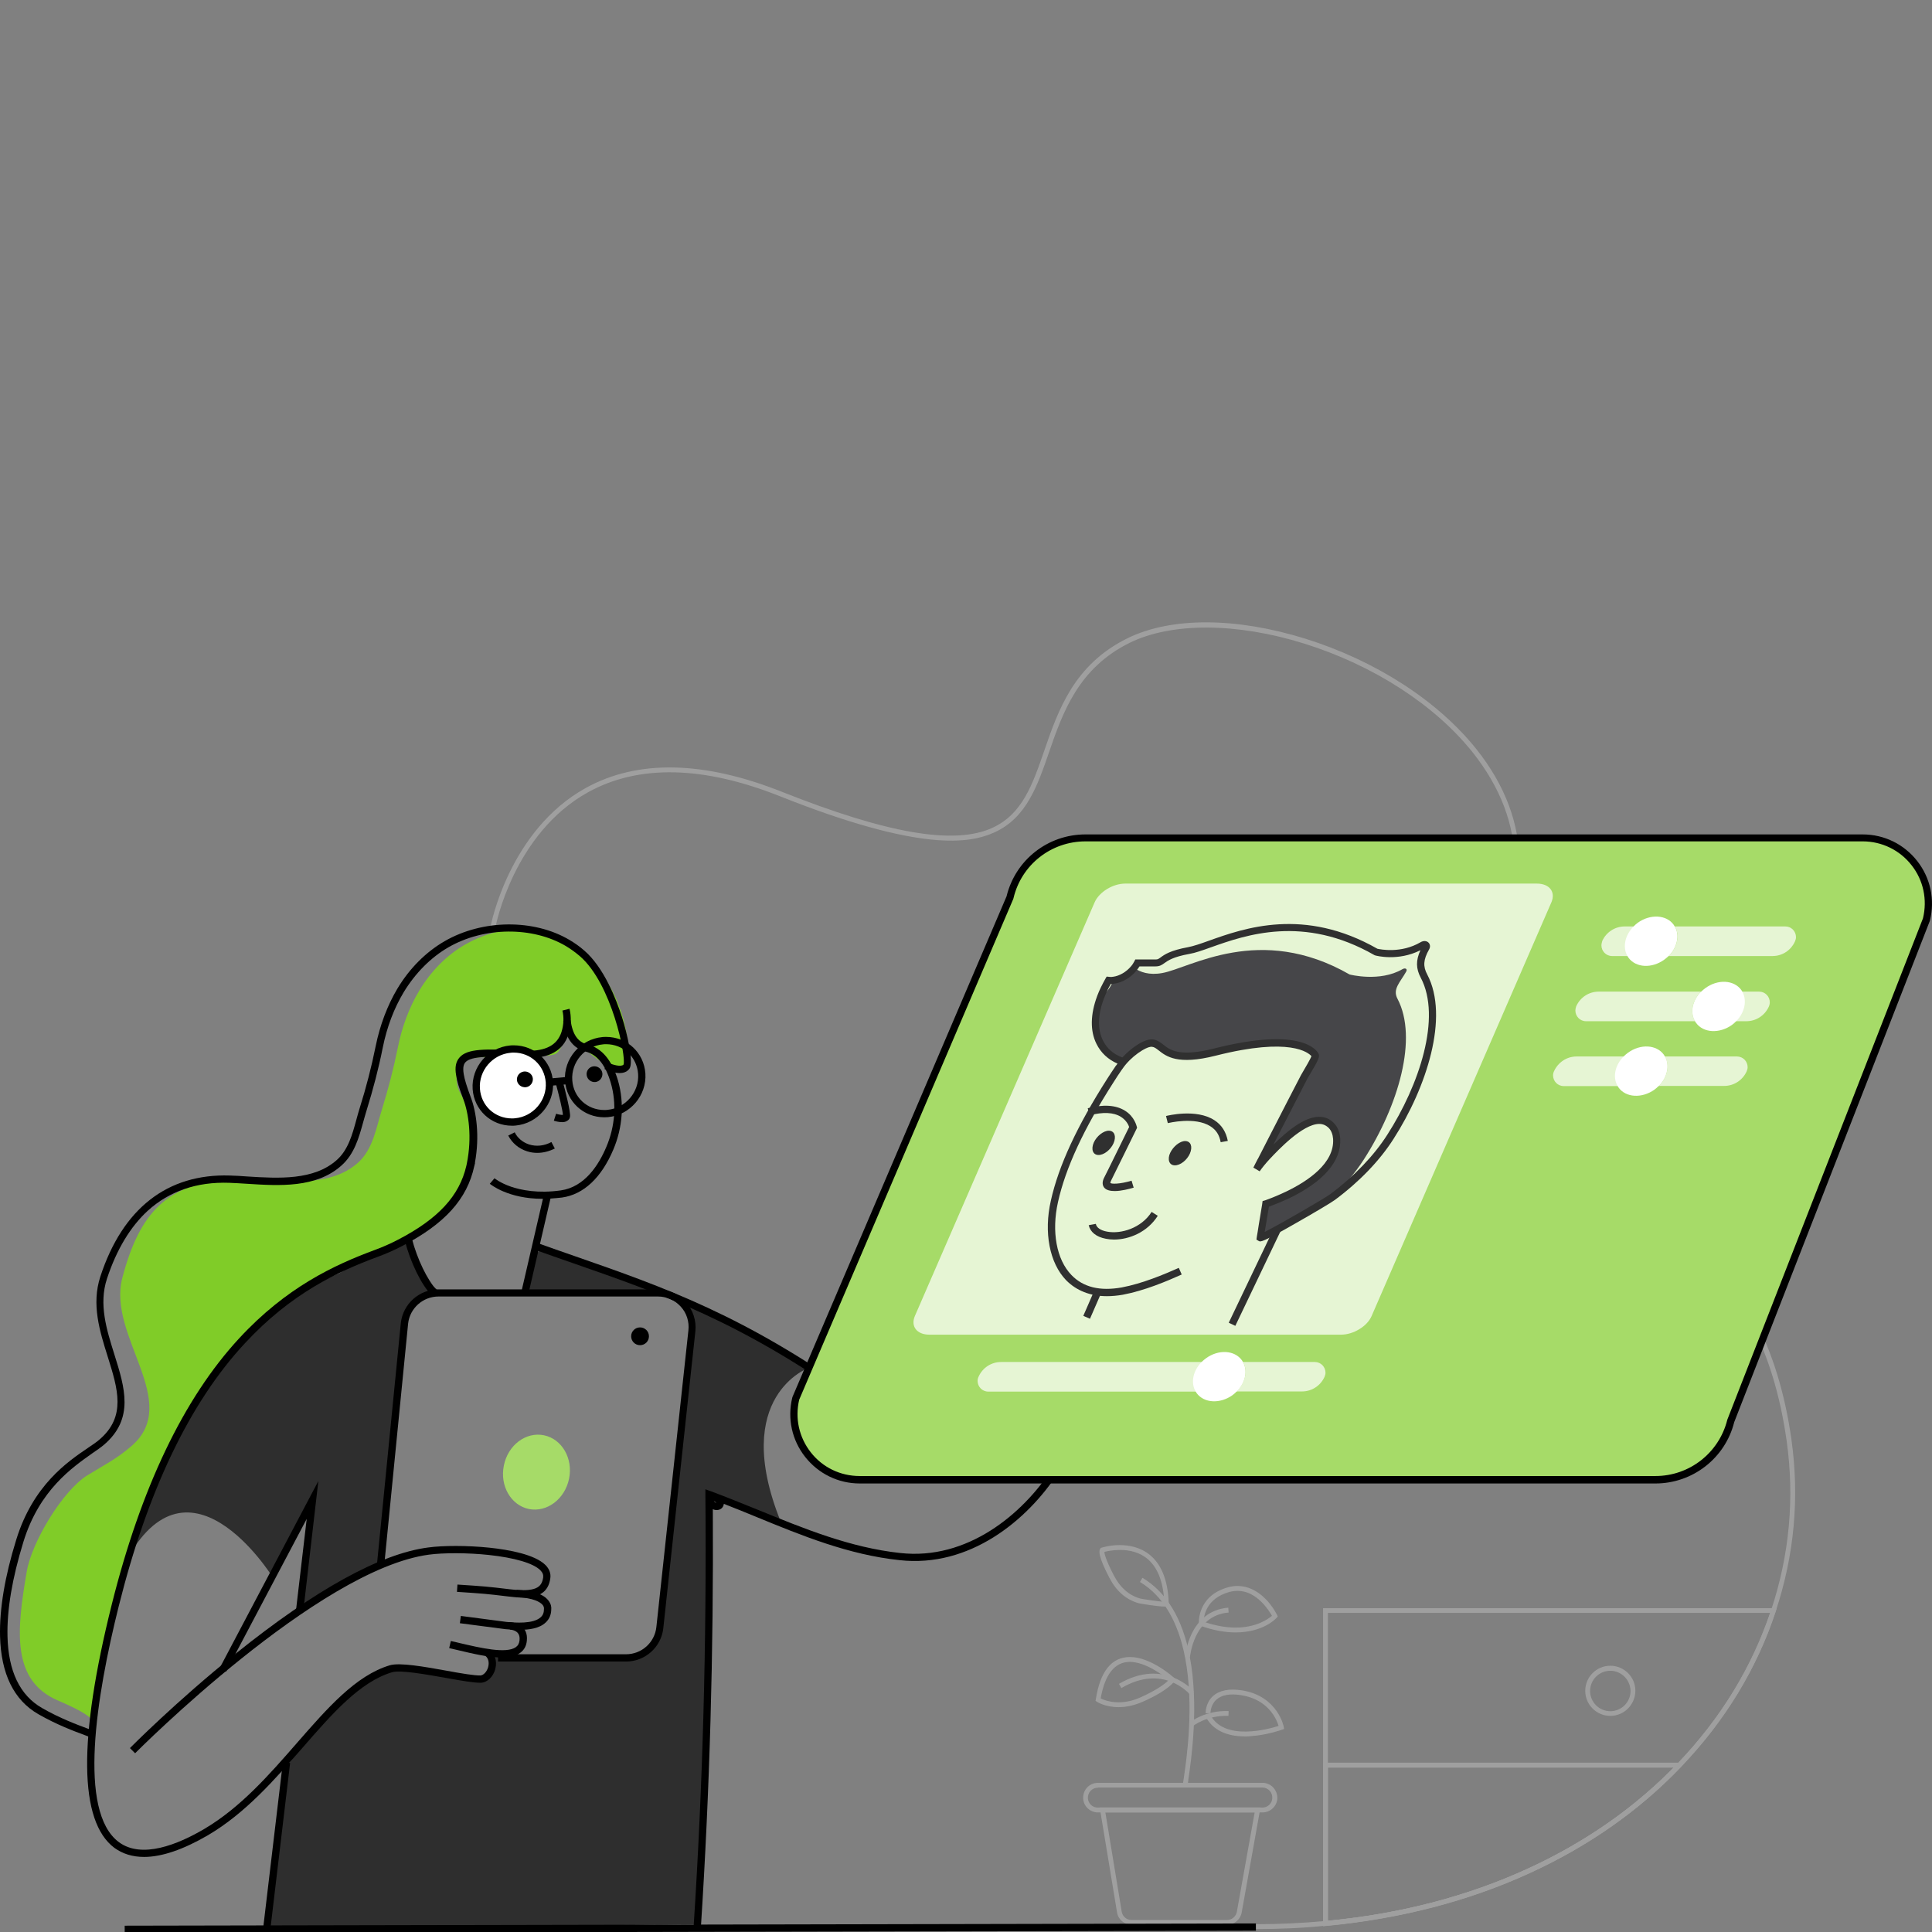 <?xml version="1.0" encoding="UTF-8" standalone="no"?>
<!-- Generator: Adobe Illustrator 16.0.4, SVG Export Plug-In . SVG Version: 6.00 Build 0)  -->

<svg
   version="1.0"
   x="0px"
   y="0px"
   width="1194.524"
   height="1194.524"
   viewBox="0 0 1194.524 1194.524"
   xml:space="preserve"
   id="svg290"
   sodipodi:docname="FL 7 remote trainer.svg"
   inkscape:version="1.1.1 (1:1.1+202109281943+c3084ef5ed)"
   xmlns:inkscape="http://www.inkscape.org/namespaces/inkscape"
   xmlns:sodipodi="http://sodipodi.sourceforge.net/DTD/sodipodi-0.dtd"
   xmlns="http://www.w3.org/2000/svg"
   xmlns:svg="http://www.w3.org/2000/svg"><rect x="0" y="0" width="1194.524" height="1194.524" fill="#808080" stroke="none"/><defs
   id="defs294" /><sodipodi:namedview
   id="namedview292"
   pagecolor="#ffffff"
   bordercolor="#666666"
   borderopacity="1.0"
   inkscape:pageshadow="2"
   inkscape:pageopacity="0.0"
   inkscape:pagecheckerboard="0"
   showgrid="false"
   fit-margin-top="0"
   fit-margin-left="0"
   fit-margin-right="0"
   fit-margin-bottom="0"
   inkscape:zoom="0.64774775"
   inkscape:cx="599.77051"
   inkscape:cy="460.82754"
   inkscape:window-width="1920"
   inkscape:window-height="1019"
   inkscape:window-x="0"
   inkscape:window-y="30"
   inkscape:window-maximized="1"
   inkscape:current-layer="svg290" />
<style
   type="text/css"
   id="style2">
<![CDATA[
	.st0{fill:#464649;}
	.st1{fill:none;stroke:#FFFFFF;stroke-width:4.5;stroke-linecap:round;stroke-linejoin:round;stroke-miterlimit:10;}
	.st2{fill:#7C7C7C;}
	.st3{fill:none;stroke:#000000;stroke-width:4.8;stroke-linecap:square;stroke-linejoin:round;stroke-miterlimit:10;}
	.st4{display:none;fill:#FFFFFF;}
	.st5{clip-path:url(#SVGID_120_);fill:#80CC28;}
	.st6{clip-path:url(#SVGID_92_);fill:#FFFFFF;}
	.st7{fill:#131414;}
	.st8{fill:none;stroke:#9F9F9F;stroke-width:3;stroke-linecap:square;stroke-miterlimit:10;}
	.st9{fill:none;stroke:#000000;stroke-width:5.47;stroke-miterlimit:10;}
	.st10{fill:none;stroke:#CCDDE2;stroke-width:5.047;stroke-miterlimit:10;}
	.st11{clip-path:url(#SVGID_76_);fill:#80CC28;}
	.st12{fill:#E48873;}
	.st13{fill:none;stroke:#000000;stroke-width:5;stroke-miterlimit:10;}
	.st14{fill:none;stroke:#9F9F9F;stroke-width:4.831;stroke-miterlimit:10;}
	.st15{fill:#A6DB68;stroke:#0E0F0F;stroke-width:4.5;stroke-miterlimit:10;}
	.st16{fill:#A6DB68;stroke:#000000;stroke-width:4.5;stroke-miterlimit:10;}
	.st17{fill:#E6F5D4;}
	.st18{clip-path:url(#SVGID_4_);fill:#D7E8F0;}
	.st19{fill:#FFFFFF;stroke:#000000;stroke-width:4.8;stroke-miterlimit:10;}
	.st20{clip-path:url(#SVGID_4_);fill:#3FBDF1;}
	.st21{fill:#80CC28;}
	.st22{fill:none;stroke:#9F9F9F;stroke-width:4.111;stroke-linecap:square;stroke-miterlimit:10;}
	.st23{clip-path:url(#SVGID_88_);fill:#80CC28;}
	.st24{opacity:0.21;}
	.st25{opacity:0.26;}
	.st26{opacity:0.53;}
	.st27{opacity:0.54;}
	.st28{clip-path:url(#SVGID_16_);fill:#D7E8F0;}
	.st29{clip-path:url(#SVGID_108_);fill:#FFFFFF;}
	.st30{fill:none;stroke:#FFFFFF;stroke-width:4.831;stroke-miterlimit:10;}
	.st31{clip-path:url(#SVGID_16_);fill:#3FBDF1;}
	.st32{fill:none;stroke:#000000;stroke-width:4.831;stroke-miterlimit:10;}
	.st33{fill:none;stroke:#000000;stroke-width:4.5;stroke-linecap:round;stroke-miterlimit:10;}
	.st34{fill:none;stroke:#000000;stroke-width:4.82;stroke-miterlimit:10;}
	.st35{fill:#895C03;}
	.st36{fill:none;stroke:#9F9F9F;stroke-width:3;stroke-miterlimit:10;}
	.st37{fill:#EEEE3E;}
	.st38{fill:#EFBBAF;}
	.st39{fill:none;stroke:#000000;stroke-width:4.5;stroke-miterlimit:10;}
	.st40{fill:none;stroke:#020202;stroke-width:4.5;stroke-miterlimit:10;}
	.st41{fill:none;stroke:#F8F8B2;stroke-width:4.5;stroke-miterlimit:10;}
	.st42{fill:none;stroke:#000000;stroke-width:4.8;stroke-linecap:round;stroke-miterlimit:10;}
	.st43{clip-path:url(#SVGID_84_);fill:#FFFFFF;}
	.st44{fill:none;stroke:#000000;stroke-width:4.82;stroke-linecap:square;stroke-linejoin:round;stroke-miterlimit:10;}
	.st45{fill:none;stroke:#FFFFFF;stroke-width:4.647;stroke-linecap:round;stroke-linejoin:round;stroke-miterlimit:10;}
	.st46{fill:none;stroke:#000000;stroke-width:5.47;stroke-linecap:round;stroke-miterlimit:10;}
	.st47{fill:none;stroke:#020202;stroke-width:5;stroke-miterlimit:10;}
	.st48{fill:none;stroke:#000000;stroke-width:4.111;stroke-linecap:round;stroke-linejoin:round;stroke-miterlimit:10;}
	.st49{clip-path:url(#SVGID_30_);fill:#FFFFFF;}
	.st50{fill:none;stroke:#FFFFFF;stroke-width:4.647;stroke-miterlimit:10;}
	.st51{fill:#80CC28;stroke:#131414;stroke-width:4.5;stroke-miterlimit:10;}
	.st52{clip-path:url(#SVGID_96_);fill:#FFFFFF;}
	.st53{fill:none;stroke:#000000;stroke-width:4.647;stroke-miterlimit:10;}
	.st54{fill:none;stroke:#000000;stroke-width:4.054;stroke-linecap:square;stroke-linejoin:round;stroke-miterlimit:10;}
	.st55{fill:#F3F378;}
	.st56{fill:none;stroke:#000000;stroke-width:5.047;stroke-miterlimit:10;}
	.st57{clip-path:url(#SVGID_82_);fill:#3FBDF1;}
	.st58{fill:#F7DDD7;}
	.st59{fill:#2981CC;}
	.st60{fill:#F8F8B2;}
	.st61{fill:#F9F9F9;}
	.st62{fill:none;stroke:#000000;stroke-width:5.47;stroke-linecap:square;stroke-linejoin:round;stroke-miterlimit:10;}
	.st63{clip-path:url(#SVGID_120_);fill:#FFFFFF;}
	.st64{clip-path:url(#SVGID_10_);fill:#FFFFFF;}
	.st65{clip-path:url(#SVGID_82_);fill:#A6DB68;}
	.st66{clip-path:url(#SVGID_94_);fill:#3FBDF1;}
	.st67{clip-path:url(#SVGID_76_);fill:#FFFFFF;}
	.st68{fill:none;stroke:#F8F8B2;stroke-width:8;stroke-miterlimit:10;}
	.st69{clip-path:url(#SVGID_110_);fill:#FFFFFF;}
	.st70{fill:#2E2E2E;}
	.st71{fill:#FCFCD8;}
	.st72{fill:#353642;stroke:#353642;stroke-width:3;stroke-miterlimit:10;}
	.st73{fill:#FFFFFF;}
	.st74{clip-path:url(#SVGID_94_);fill:#A6DB68;}
	.st75{clip-path:url(#SVGID_88_);fill:#FFFFFF;}
	.st76{fill:none;}
	.st77{fill:none;stroke:#FFFFFF;stroke-width:4.5;stroke-miterlimit:10;}
	.st78{clip-path:url(#SVGID_30_);fill:#D7E8F0;}
	.st79{fill:#666668;}
	.st80{clip-path:url(#SVGID_122_);fill:#FFFFFF;}
	.st81{fill:none;stroke:#000000;stroke-width:4.831;stroke-linejoin:round;stroke-miterlimit:10;}
	.st82{fill:none;stroke:#000000;stroke-width:4.8;stroke-miterlimit:10;}
	.st83{fill:none;stroke:#E6F5D4;stroke-width:4.8;stroke-miterlimit:10;}
	.st84{clip-path:url(#SVGID_30_);fill:#3FBDF1;}
	.st85{clip-path:url(#SVGID_12_);fill:#FFFFFF;}
	.st86{fill:#69A7DB;}
	.st87{fill:#CCDDE2;}
	.st88{fill:#CCEBA9;}
	.st89{fill:none;stroke:#000000;stroke-width:4.135;stroke-miterlimit:10;}
	.st90{fill:#303030;}
	.st91{clip-path:url(#SVGID_78_);fill:#FFFFFF;}
	.st92{fill:#9F9F9F;}
	.st93{fill:#32333D;}
	.st94{fill:#A6DB68;stroke:#0E0F0F;stroke-width:4.7;stroke-miterlimit:10;}
	.st95{fill:#353642;}
	.st96{fill:none;stroke:#9F9F9F;stroke-width:4.6;stroke-miterlimit:10;}
	.st97{fill:none;stroke:#000000;stroke-width:4.5;stroke-linejoin:round;stroke-miterlimit:10;}
	.st98{clip-path:url(#SVGID_86_);fill:#3FBDF1;}
	.st99{clip-path:url(#SVGID_100_);}
	.st100{clip-path:url(#SVGID_102_);}
	.st101{clip-path:url(#SVGID_104_);}
	.st102{clip-path:url(#SVGID_106_);}
	.st103{clip-path:url(#SVGID_112_);}
	.st104{clip-path:url(#SVGID_114_);}
	.st105{clip-path:url(#SVGID_128_);}
	.st106{clip-path:url(#SVGID_130_);}
	.st107{clip-path:url(#SVGID_136_);}
	.st108{clip-path:url(#SVGID_138_);}
	.st109{fill:none;stroke:#000000;stroke-width:4.647;stroke-linejoin:round;stroke-miterlimit:10;}
	.st110{clip-path:url(#SVGID_10_);fill:#D7E8F0;}
	.st111{fill:#80CC28;stroke:#131414;stroke-width:5;stroke-miterlimit:10;}
	.st112{fill:none;stroke:#000000;stroke-width:4.8;stroke-linejoin:round;stroke-miterlimit:10;}
	.st113{fill:#020202;}
	.st114{clip-path:url(#SVGID_10_);fill:#3FBDF1;}
	.st115{clip-path:url(#SVGID_14_);fill:#FFFFFF;}
	.st116{fill:none;stroke:#000000;stroke-width:4.5;stroke-linecap:round;stroke-linejoin:round;stroke-miterlimit:10;}
	.st117{fill:none;stroke:#000000;stroke-width:4.8;stroke-linecap:round;stroke-linejoin:round;stroke-miterlimit:10;}
	.st118{fill:none;stroke:#9F9F9F;stroke-width:4.111;stroke-miterlimit:10;}
	.st119{clip-path:url(#SVGID_86_);fill:#A6DB68;}
	.st120{clip-path:url(#SVGID_98_);fill:#3FBDF1;}
	.st121{fill:#D4E6F5;}
	.st122{fill:none;stroke:#000000;stroke-width:4.054;stroke-miterlimit:10;}
	.st123{fill:none;stroke:#303030;stroke-width:4.5;stroke-miterlimit:10;}
	.st124{fill:#D7E8F0;}
	.st125{fill:#D80FC5;}
	.st126{fill:#D85637;}
	.st127{fill:none;stroke:#000000;stroke-width:4.519;stroke-miterlimit:10;}
	.st128{fill:none;stroke:#000000;stroke-width:5.139;stroke-miterlimit:10;}
	.st129{fill:#3FBDF1;}
	.st130{clip-path:url(#SVGID_98_);fill:#A6DB68;}
	.st131{fill:none;stroke:#000000;stroke-width:4.5;stroke-linecap:square;stroke-linejoin:round;stroke-miterlimit:10;}
	.st132{clip-path:url(#SVGID_4_);fill:#FFFFFF;}
	.st133{fill:none;stroke:#303030;stroke-width:5;stroke-miterlimit:10;}
	.st134{fill:none;stroke:#000000;stroke-width:4.111;stroke-miterlimit:10;}
	.st135{fill:none;stroke:#9F9F9F;stroke-width:4.5;stroke-miterlimit:10;}
	.st136{fill:#A6DB68;}
	.st137{clip-path:url(#SVGID_90_);fill:#FFFFFF;}
	.st138{clip-path:url(#SVGID_16_);fill:#FFFFFF;}
	.st139{fill:#0E0F0F;}
	.st140{fill:#A9CDEB;}
	.st141{fill:none;stroke:#FFFFFF;stroke-width:4.8;stroke-miterlimit:10;}
	.st142{clip-path:url(#SVGID_80_);fill:#FFFFFF;}
	.st143{fill:none;stroke:#000000;stroke-width:5.047;stroke-linecap:round;stroke-linejoin:round;stroke-miterlimit:10;}
]]>
</style>
<g
   id="Ebene_4"
   transform="translate(-25.668,291.106)">
</g>
<g
   id="Ebene_3"
   transform="translate(-25.668,291.106)">
</g>
<g
   id="kSoftware"
   transform="translate(-25.668,291.106)">
</g>
<g
   id="Ebene_1"
   transform="translate(-25.668,291.106)">
	<g
   id="g9">
		<path
   class="st92"
   d="m 784.3,898.9 h -59 c -4.5,0 -8.3,-3.2 -9,-7.7 L 705.6,826.4 H 805 l -11.6,64.9 c -0.8,4.4 -4.6,7.6 -9.1,7.6 z m -75.2,-69.4 10.1,61.3 c 0.5,3 3,5.2 6.1,5.2 h 59 c 3,0 5.5,-2.1 6.1,-5.1 l 11,-61.4 z"
   id="path7" />
	</g>
	<g
   id="g13">
		<path
   class="st92"
   d="M 806.2,829.5 H 704.5 c -4.7,0 -8.7,-3.6 -9.1,-8.3 -0.2,-2.6 0.6,-5.1 2.3,-7 1.7,-1.9 4.2,-3 6.8,-3 h 101.8 c 2.6,0 5,1.1 6.7,3 1.7,1.9 2.6,4.4 2.4,7 -0.4,4.6 -4.4,8.3 -9.2,8.3 z M 704.5,814.2 c -1.8,0 -3.4,0.7 -4.6,2 -1.2,1.3 -1.7,3 -1.6,4.7 0.3,3.2 2.9,5.6 6.1,5.6 h 101.8 c 3.2,0 5.9,-2.5 6.1,-5.7 0.1,-1.7 -0.4,-3.4 -1.6,-4.7 -1.2,-1.3 -2.8,-2 -4.5,-2 H 704.5 Z"
   id="path11" />
	</g>
	<g
   id="g17">
		<path
   class="st92"
   d="m 760,812.7 h -3 c 0,-0.6 0.2,-1.9 0.6,-4.6 1.8,-12.2 6.5,-44.7 0.8,-74.3 -4.3,-22.5 -13.7,-38.2 -27.9,-46.8 l 1.5,-2.6 c 15,9 24.9,25.4 29.3,48.8 5.7,30.1 1,62.9 -0.8,75.3 -0.2,2 -0.5,3.7 -0.5,4.2 z"
   id="path15" />
	</g>
	<g
   id="g21">
		<path
   class="st92"
   d="m 761.4,733.5 -3,-0.2 c 0,-0.3 2.3,-28.4 26.7,-30.4 l 0.2,3 c -21.8,1.8 -23.8,27.4 -23.9,27.6 z"
   id="path19" />
	</g>
	<g
   id="g25">
		<path
   class="st92"
   d="m 763.4,776 -1.9,-2.3 c 0.4,-0.3 9.4,-7.4 23.8,-6.9 l -0.1,3 c -13.3,-0.5 -21.7,6.1 -21.8,6.2 z"
   id="path23" />
	</g>
	<g
   id="g29">
		<path
   class="st92"
   d="m 761.3,756.5 c -0.7,-0.8 -16.6,-19 -42.3,-3.9 l -1.5,-2.6 c 28,-16.4 46,4.3 46.2,4.5 z"
   id="path27" />
	</g>
	<g
   id="g33">
		<path
   class="st92"
   d="m 717.3,764.4 c 0,0 0,0 0,0 -8.3,0 -13.3,-3.2 -13.5,-3.4 l -0.8,-0.5 0.2,-1 c 2.7,-17.3 9.8,-26.1 21.1,-26.1 13,0 26.7,12.3 27.3,12.9 l 0.9,0.8 -0.6,1.1 c -0.1,0.2 -3.6,5.8 -19.8,12.9 -5.1,2.2 -10,3.3 -14.8,3.3 z M 706.2,759 c 1.6,0.8 5.6,2.4 11.1,2.4 v 0 c 4.4,0 8.9,-1 13.4,-3 11.2,-5 15.9,-9 17.6,-10.8 -3.4,-2.8 -14.3,-11.2 -24.2,-11.2 -9.2,0.1 -15.3,7.7 -17.9,22.6 z"
   id="path31" />
	</g>
	<g
   id="g37">
		<path
   class="st92"
   d="m 789.6,718.2 c -6.8,0 -14.1,-1.4 -21.7,-4.1 l -0.9,-0.3 -0.1,-1 c 0,-0.2 -1.3,-17.1 18,-22.5 8.6,-2.4 17.1,0.5 24.2,8.2 4,4.4 6.1,8.8 6.2,9 l 0.4,0.9 -0.7,0.7 c -0.3,0.5 -8.3,9.1 -25.4,9.1 z m -19.7,-6.6 c 7,2.4 13.6,3.6 19.7,3.6 12.9,0 20.2,-5.3 22.5,-7.3 -2,-3.5 -9.5,-15.4 -21.2,-15.4 -1.7,0 -3.4,0.2 -5.2,0.7 -14.5,4.1 -15.8,15.1 -15.8,18.4 z"
   id="path35" />
	</g>
	<g
   id="g41">
		<path
   class="st92"
   d="m 795.5,782.5 c -11.7,0 -20,-4.1 -24.2,-11.9 l 2.7,-1.4 c 8.7,16.4 36,8.8 42.2,6.8 -1.2,-4 -6.2,-16.3 -23.1,-19 -6.9,-1.1 -12,-0.2 -15.3,2.7 -3.8,3.3 -3.7,8.4 -3.7,8.4 l -3,0.1 c 0,-0.3 -0.2,-6.4 4.6,-10.7 3.9,-3.5 9.9,-4.7 17.8,-3.5 11.5,1.8 17.9,7.8 21.3,12.6 3.7,5.2 4.6,9.9 4.6,10.1 l 0.2,1.2 -1.2,0.4 c -0.4,0.1 -9,3.3 -19.1,4 -1.3,0.2 -2.6,0.2 -3.8,0.2 z"
   id="path39" />
	</g>
	<g
   id="g45">
		<path
   class="st92"
   d="m 745.6,702.2 c -4,0 -15.1,-1.8 -16.1,-2.1 -7.7,-2.3 -13.7,-7.5 -17.8,-15.5 l -0.2,-0.3 c -6.9,-13.4 -6.6,-16.6 -5.4,-18.1 l 0.3,-0.3 0.4,-0.1 c 0.2,-0.1 5,-1.6 11.2,-1.6 10.9,0 29.3,4.7 30.3,36.2 v 0.6 l -0.5,0.5 c -0.3,0.6 -1.1,0.7 -2.2,0.7 z m -37.1,-33.8 c 0,1 0.6,4.4 5.8,14.5 l 0.2,0.3 c 3.7,7.2 9.1,12 16,14 1,0.3 11.2,1.9 15,2 -1.3,-26.4 -15.5,-32 -27.3,-32 -4.5,0 -8.2,0.8 -9.7,1.2 z"
   id="path43" />
	</g>
	<g
   id="g49">
		<path
   class="st92"
   d="m 802,901.6 v -3 c 14.7,0 29.2,-0.7 43.1,-2 45.6,-4.2 87.9,-15.2 125.7,-32.6 35.8,-16.5 66.8,-38.3 92.2,-64.9 26.8,-28 46.3,-60 57.8,-94.9 11.3,-34.1 14.5,-69.3 9.5,-104.6 -8,-56.6 -30.1,-98.4 -67.6,-128 -32.1,-25.2 -70.1,-37.1 -100.6,-46.6 -31.5,-9.8 -56.4,-17.5 -61.9,-35.6 -4.4,-14.6 4.7,-35.2 28.7,-64.6 22.1,-27.2 33.4,-54.7 33.3,-81.9 0,-24 -8.8,-47.1 -25.9,-68.7 -23.4,-29.4 -61.4,-54 -104.3,-67.4 -41.6,-13 -81.9,-13.2 -107.8,-0.5 -31.9,15.7 -41.5,43.3 -49.9,67.6 -7.2,20.9 -14,40.6 -33.7,49.6 -15.3,7 -45.7,12.3 -132.7,-22.3 -47.5,-18.9 -87.4,-19.7 -118.6,-2.5 -46.1,25.5 -57.1,82.5 -57.2,83.1 l -3,-0.5 c 0.1,-0.6 11.4,-59 58.7,-85.2 32,-17.7 72.8,-16.9 121.2,2.3 65.4,26 106.8,33.1 130.3,22.3 18.5,-8.5 24.8,-26.7 32.1,-47.9 8.6,-24.9 18.3,-53 51.4,-69.3 26.9,-13.2 67,-13.1 110,0.3 43.5,13.6 82,38.5 105.8,68.4 17.6,22.1 26.5,45.9 26.6,70.6 0,27.8 -11.4,56 -34,83.8 -23.3,28.6 -32.2,48.2 -28.1,61.8 5,16.5 29.2,24 59.9,33.6 30.8,9.6 69.1,21.5 101.6,47.1 38.1,30 60.6,72.5 68.7,129.9 5,35.8 1.8,71.4 -9.7,106 -11.7,35.4 -31.3,67.7 -58.5,96.1 -25.7,26.9 -57,48.9 -93.1,65.5 -38.2,17.6 -80.8,28.6 -126.7,32.9 -13.9,1.5 -28.5,2.1 -43.3,2.1 z"
   id="path47" />
	</g>
	<g
   id="g53">
		<path
   class="st70"
   d="m 101,679.1 c 0,0 38.1,-144 134.7,-183.1 0,0 42.4,-26.6 43.6,-16.6 1.6,13.7 16.4,29.2 21.6,29.1 5.2,-0.2 48.7,2.6 50.2,-4 1.5,-6.6 5.8,-25.1 11.1,-23.8 0,0 126.3,41.3 163.7,73.8 0,0 -48.8,17.3 -17.6,95 L 464,632.9 c 0,0 0.6,168.6 -7.1,265.7 l -266.4,2.9 10.8,-98.7 c 0,0 13.6,-17.4 31,-36.9 24.5,-27.4 47.6,-29.8 82.6,-18.8 0,0 16,4.6 15,-9.1 -0.8,-11.3 5.8,-3.2 16.7,-6 1.7,-0.4 56.1,3.9 56.1,3.9 0,0 26.1,2.4 31,-20.9 5,-23.3 23,-187.2 16.6,-197 -6.4,-9.8 -9,-10 -63.9,-9.7 -54.9,0.3 -103.2,-10.6 -110.2,16.7 -7,27.3 -15.1,150.1 -15.1,150.1 0,0 -16.1,5.3 -50.1,29.4 0,0 10.3,-65.9 8,-71.5 -0.8,-1.9 -25,56.6 -25,50.6 -0.1,0.1 -53.4,-86 -93,-4.5 z"
   id="path51" />
	</g>
	<g
   id="g57">
		<rect
   x="194.4"
   y="798.3"
   transform="matrix(0.993,0.118,-0.118,0.993,101.728,-17.265)"
   width="4.5"
   height="103.5"
   id="rect55" />
	</g>
	<g
   id="g61">
		<path
   class="st39"
   d="M 212.8,693.2"
   id="path59" />
	</g>
	<g
   id="g65">
		<polygon
   points="161.4,740.4 222.5,624.6 213.2,704.9 208.7,704.3 215.3,648 165.4,742.5 "
   id="polygon63" />
	</g>
	<g
   id="g69">
		<path
   d="m 459,900.8 -4.5,-0.3 c 5.7,-87.7 8.1,-175.3 7.3,-267.5 0,0 0,-0.1 0,-0.1 0,0 0,0 0,0 v -3.2 0 0 l 3,1.1 c 0.1,0 0.3,0.1 0.4,0.1 9.9,3.7 19.9,7.8 29.6,11.7 27.9,11.4 56.7,23.2 87.5,26.5 41.3,4.6 75.6,-23.9 93.8,-52 l 3.8,2.4 c -19,29.3 -54.7,58.9 -98.1,54 -31.4,-3.3 -60.5,-15.2 -88.7,-26.8 -6.5,-2.7 -13.2,-5.4 -19.9,-8 0,0.2 -0.1,0.4 -0.1,0.6 -0.5,2.2 -2.6,3.5 -5,3.2 -0.5,-0.1 -1.1,-0.2 -1.7,-0.5 0.5,89.1 -1.9,173.8 -7.4,258.8 z m 8,-264 c 0.4,0.7 0.8,1 1,1.1 0.2,0.1 0.3,0.1 0.5,0.2 -0.3,-0.3 -0.7,-0.7 -1.5,-1.3 z"
   id="path67" />
	</g>
	<g
   id="g73">
		<path
   class="st21"
   d="m 414.4,367.4 c -1.4,0.4 -1.1,3.8 -2.4,4 -18.4,-3.4 -35.5,-24.5 -36.3,-28.1 0.5,3.8 -1.1,6.7 -2.3,10.6 -0.2,0.8 -0.5,1.5 -0.8,2.2 -2.7,6.5 -6.1,4.8 -15.7,6.1 -2.2,0.3 -7,-0.3 -9.6,-0.5 -6.9,-0.4 -15.6,1.2 -20.6,0.9 -16.9,-0.8 -20.2,6.5 -18.3,17.4 0.6,3.6 3.6,7 5.9,13.1 3.4,8.8 4.2,25.5 0.8,42.2 0,0 0,0.1 0,0.1 -4,19.4 -16.6,30.3 -43.7,44.4 -4.8,2.5 -11.1,3.3 -16.2,5.1 -47,17.4 -122.5,55.8 -161.8,231.5 -3.9,17.5 -9,44.2 -11.6,58.5 -0.4,-0.3 8.5,-2.3 -20.3,-14.6 -28.8,-12.4 -25.6,-43 -19.3,-79.7 3.1,-18.3 22.1,-49.9 37.4,-59.5 10.7,-6.6 17.6,-9.8 27.2,-18 31.8,-27.2 -15,-68.1 -5.5,-104.1 10.6,-40.2 27.6,-59 68.2,-60.9 10.2,0.4 21.7,1.6 32.9,1.1 16.2,0.6 32.7,-0.8 44.6,-11.4 9.3,-8.3 11.3,-21.7 14.8,-32.9 3.9,-12.6 7.3,-25.6 9.9,-38.6 2.5,-12.3 6.8,-24.3 13.3,-35.1 7,-11.6 16.7,-21.7 28.4,-28.4 9.9,-5.7 21.5,-9.1 33.3,-9.9 10.7,0.8 21.2,3.7 30.3,9 3.1,1.9 6.1,4 8.9,6.4 20.5,17.6 29.2,43.7 28.7,70.1"
   id="path71" />
	</g>
	<g
   id="g77">
		<path
   d="m 412.7,736.2 h -79.1 v -4.5 h 79.1 c 9.7,0 17.8,-7.3 18.8,-16.9 l 19.8,-183.4 c 0.6,-5.3 -1.1,-10.7 -4.7,-14.6 -3.6,-4 -8.7,-6.3 -14.1,-6.3 H 296.8 c -9.6,0 -17.7,7.2 -18.8,16.7 l -14.8,149.7 -4.5,-0.4 14.8,-149.7 c 1.4,-11.8 11.4,-20.7 23.2,-20.7 h 135.6 c 6.6,0 13,2.8 17.4,7.8 4.4,4.9 6.6,11.5 5.9,18.1 l -19.8,183.4 c -1.2,11.8 -11.2,20.8 -23.1,20.8 z"
   id="path75" />
	</g>
	<g
   id="g81">
		<path
   d="m 426.9,535.1 c 0,3.1 -2.5,5.5 -5.5,5.5 -3.1,0 -5.5,-2.5 -5.5,-5.5 0,-3.1 2.5,-5.5 5.5,-5.5 3,0 5.5,2.4 5.5,5.5"
   id="path79" />
	</g>
	<g
   id="g85">
		<path
   d="m 109.2,792.9 -3.2,-3.2 c 0.3,-0.3 28.7,-29 65.4,-58.4 49.4,-39.7 89.4,-61.7 118.8,-65.6 9.3,-1.3 24.6,-1.3 38.1,0.1 12.2,1.3 28,4.2 34.6,10.7 2.4,2.4 3.5,5.3 3,8.3 -1.8,12.9 -14.2,12.6 -25.7,11.2 -14,-1.7 -15.5,-1.8 -32,-2.9 l 0.3,-4.5 c 16.7,1.1 18.2,1.2 32.3,2.9 16.2,1.9 19.8,-1.1 20.7,-7.3 0.2,-1.6 -0.3,-3 -1.8,-4.5 -4.3,-4.3 -15.9,-7.7 -31.8,-9.4 -12.9,-1.4 -28.2,-1.4 -37,-0.2 -68.6,9.1 -180.6,121.7 -181.7,122.8 z"
   id="path83" />
	</g>
	<g
   id="g89">
		<path
   d="m 336.1,733.7 c -8,0 -17.9,-2.3 -27.1,-4.5 -1.9,-0.4 -3.8,-0.9 -5.6,-1.3 l 1,-4.4 c 1.8,0.4 3.7,0.8 5.6,1.3 12.8,3 28.7,6.7 34.6,2.5 1.4,-1 2.1,-2.4 2.3,-4.3 0.2,-2 -0.2,-3.5 -1.2,-4.6 -1.8,-1.9 -5,-2 -5.1,-2 0,0 0.2,0 0.4,-0.1 l -1.1,-4.4 c 1,-0.2 5.4,0.1 8.4,2.6 1.7,1.4 3.6,4.1 3.1,8.8 -0.3,3.3 -1.7,5.8 -4.1,7.5 -2.7,2.1 -6.6,2.9 -11.2,2.9 z"
   id="path87" />
	</g>
	<g
   id="g93">
		<path
   d="m 555.2,577.2 c -70.4,-50.9 -121.5,-68.6 -175.5,-87.4 -7.7,-2.7 -15.6,-5.4 -23.6,-8.3 l 1.5,-4.2 c 8,2.9 15.9,5.6 23.6,8.3 54.3,18.9 105.7,36.8 176.6,88 z"
   id="path91" />
	</g>
	<g
   id="g97">
		<rect
   x="450"
   y="551"
   transform="matrix(0.002,1,-1,0.002,1352.261,447.019)"
   width="4.5"
   height="699.4"
   id="rect95" />
	</g>
	<g
   id="g101">
		<path
   class="st73"
   d="m 1216.7,277.5 c 6.4,-25.7 -13,-50.5 -39.5,-50.5 H 696.8 c -22.2,0 -41.5,15.2 -46.7,36.8 L 517.7,573.6 c -6.2,25.6 13.2,50.2 39.5,50.2 h 492 c 22,0 41.3,-15 46.6,-36.4"
   id="path99" />
	</g>
	<g
   id="g105">
		<line
   class="st73"
   x1="1095.8"
   y1="587.4"
   x2="1216.7"
   y2="277.5"
   id="line103" />
	</g>
	<g
   id="g109">
		<polyline
   class="st76"
   points="1218,227 516.5,227 516.5,623.8 1218,623.8   "
   id="polyline107" />
	</g>
	<g
   id="g113">
		<path
   class="st136"
   d="m 1216.7,277.5 c 6.4,-25.7 -13,-50.5 -39.5,-50.5 H 696.8 c -22.2,0 -41.5,15.2 -46.7,36.8 L 517.7,573.6 c -6.2,25.6 13.2,50.2 39.5,50.2 h 492 c 22,0 41.3,-15 46.6,-36.4"
   id="path111" />
	</g>
	<g
   id="g117">
		<line
   class="st129"
   x1="1095.8"
   y1="587.4"
   x2="1216.7"
   y2="277.5"
   id="line115" />
	</g>
	<g
   id="g121">
		<path
   d="m 1049.2,626.1 h -492 c -13.2,0 -25.5,-6 -33.7,-16.4 -8.2,-10.4 -11.1,-23.7 -8,-36.6 0,-0.1 0.1,-0.2 0.1,-0.4 L 648,263.1 c 5.5,-22.6 25.6,-38.3 48.8,-38.3 h 480.5 c 13.3,0 25.6,6 33.8,16.5 8.2,10.5 11,23.9 7.8,36.8 0,0.1 -0.1,0.2 -0.1,0.3 l -120.9,309.8 c -5.6,22.3 -25.7,37.9 -48.7,37.9 z M 519.8,574.3 c -2.7,11.5 -0.1,23.3 7.2,32.6 7.3,9.3 18.3,14.6 30.2,14.6 h 492 c 21,0 39.3,-14.3 44.4,-34.7 0,-0.1 0.1,-0.2 0.1,-0.3 l 120.9,-309.8 c 2.8,-11.5 0.3,-23.5 -7,-32.8 -7.3,-9.4 -18.4,-14.8 -30.3,-14.8 H 696.8 c -21.2,0 -39.6,14.4 -44.5,35.1 0,0.1 -0.1,0.2 -0.1,0.4 z"
   id="path119" />
	</g>
	<g
   id="g125">
		<path
   class="st17"
   d="m 1057.4,300 h 64.2 c 6,0 11.4,-3.5 13.9,-9.1 0.4,-0.9 0.6,-1.8 0.6,-2.6 0,-3.5 -2.8,-6.6 -6.6,-6.6 h -68.3 c 3.2,5.4 1.5,12.9 -3.8,18.3"
   id="path123" />
	</g>
	<g
   id="g129">
		<path
   class="st17"
   d="m 1015.8,293.4 c 0,3.5 2.8,6.6 6.6,6.6 h 34.9 c 5.3,-5.3 7,-12.9 3.8,-18.3 h -30.9 c -6,0 -11.4,3.5 -13.9,9 -0.2,0.9 -0.5,1.8 -0.5,2.7"
   id="path127" />
	</g>
	<g
   id="g133">
		<path
   class="st73"
   d="m 1031.9,300 c 0.2,0.3 0.4,0.7 0.6,1 4.6,6.3 14.5,6.8 22.2,1.2 0.9,-0.7 1.8,-1.4 2.6,-2.2 5.3,-5.3 7,-12.9 3.8,-18.3 -0.2,-0.3 -0.4,-0.7 -0.6,-1 -4.5,-6.3 -14.5,-6.8 -22.2,-1.3 -1,0.7 -1.8,1.5 -2.6,2.3 -5.3,5.3 -7,12.8 -3.8,18.3"
   id="path131" />
	</g>
	<g
   id="g137">
		<path
   class="st17"
   d="m 999.7,333.7 c 0,3.5 2.8,6.6 6.6,6.6 h 67.4 c -3.3,-5.5 -1.6,-12.9 3.7,-18.3 h -63.3 c -6,0 -11.4,3.5 -13.9,9.1 -0.3,0.9 -0.5,1.7 -0.5,2.6"
   id="path135" />
	</g>
	<g
   id="g141">
		<path
   class="st17"
   d="m 1073.7,340.3 h 31.7 c 6,0 11.4,-3.5 13.9,-9 0.4,-0.9 0.6,-1.8 0.6,-2.7 0,-3.5 -2.8,-6.6 -6.6,-6.6 h -35.9 c -5.3,5.4 -6.9,12.8 -3.7,18.3"
   id="path139" />
	</g>
	<g
   id="g145">
		<path
   class="st73"
   d="m 1073.7,340.3 c 0.1,0.3 0.3,0.7 0.6,1 4.5,6.3 14.5,6.8 22.2,1.3 1,-0.7 1.8,-1.5 2.6,-2.3 5.3,-5.3 6.9,-12.8 3.8,-18.3 -0.2,-0.3 -0.4,-0.7 -0.6,-1 -4.6,-6.3 -14.5,-6.8 -22.2,-1.2 -0.9,0.7 -1.8,1.4 -2.6,2.2 -5.4,5.4 -7,12.8 -3.8,18.3"
   id="path143" />
	</g>
	<g
   id="g149">
		<path
   class="st17"
   d="m 1051.3,380.3 h 40.4 c 6,0 11.4,-3.5 13.9,-9 0.4,-0.9 0.6,-1.8 0.6,-2.6 0,-3.5 -2.8,-6.6 -6.6,-6.6 H 1055 c 3.2,5.4 1.6,12.9 -3.7,18.2"
   id="path147" />
	</g>
	<g
   id="g153">
		<path
   class="st17"
   d="m 985.9,373.8 c 0,3.5 2.8,6.6 6.6,6.6 h 58.8 c 5.3,-5.3 6.9,-12.8 3.8,-18.3 h -54.7 c -6,0 -11.4,3.6 -13.9,9.1 -0.4,0.8 -0.6,1.7 -0.6,2.6"
   id="path151" />
	</g>
	<g
   id="g157">
		<path
   class="st73"
   d="m 1025.8,380.3 c 0.2,0.3 0.4,0.7 0.6,1 4.5,6.3 14.5,6.8 22.2,1.3 1,-0.7 1.8,-1.5 2.6,-2.3 5.3,-5.3 6.9,-12.8 3.8,-18.3 -0.2,-0.3 -0.4,-0.7 -0.6,-1 -4.6,-6.3 -14.5,-6.8 -22.2,-1.2 -0.9,0.7 -1.8,1.4 -2.6,2.2 -5.4,5.4 -7,12.9 -3.8,18.3"
   id="path155" />
	</g>
	<g
   id="g161">
		<path
   class="st17"
   d="m 790.3,569.2 h 40.4 c 6,0 11.4,-3.5 13.9,-9 0.4,-0.9 0.6,-1.8 0.6,-2.6 0,-3.5 -2.8,-6.6 -6.6,-6.6 h -44.4 c 3.1,5.4 1.4,12.9 -3.9,18.2"
   id="path159" />
	</g>
	<g
   id="g165">
		<path
   class="st17"
   d="m 630.1,562.7 c 0,3.5 2.8,6.6 6.6,6.6 h 153.6 c 5.3,-5.3 6.9,-12.8 3.8,-18.3 H 644.6 c -6,0 -11.4,3.5 -13.9,9.1 -0.4,0.8 -0.6,1.7 -0.6,2.6"
   id="path163" />
	</g>
	<g
   id="g169">
		<path
   class="st73"
   d="m 764.9,569.2 c 0.2,0.3 0.4,0.7 0.6,1 4.6,6.3 14.5,6.8 22.2,1.3 1,-0.7 1.8,-1.5 2.6,-2.3 5.3,-5.3 6.9,-12.8 3.8,-18.3 -0.2,-0.3 -0.4,-0.7 -0.6,-1 -4.6,-6.3 -14.5,-6.8 -22.2,-1.2 -0.9,0.7 -1.8,1.4 -2.6,2.2 -5.4,5.4 -7,12.9 -3.8,18.3"
   id="path167" />
	</g>
	<g
   id="g173">
		<path
   d="m 81.7,783.1 c -0.9,-0.4 -2.2,-0.8 -3.6,-1.4 -6.5,-2.4 -17.3,-6.4 -28.8,-13 -15.1,-8.7 -23,-24.9 -23.6,-48.1 -0.4,-16.8 2.9,-36.9 10,-59.7 10.4,-33.8 31.8,-48.3 44.5,-56.9 2.8,-1.9 5.2,-3.5 6.9,-5 16.8,-14.3 11.4,-31.4 5.2,-51.2 -5,-15.9 -10.2,-32.4 -4.6,-49.6 13.8,-42.2 41.5,-63.7 80,-62.5 3.5,0.1 7.2,0.3 11,0.6 19.2,1.2 41,2.5 55.2,-10.2 7,-6.2 9.6,-15.7 12.1,-24.9 0.6,-2.3 1.3,-4.7 2,-7 4.1,-13 7.4,-25.9 9.9,-38.3 2.7,-13.3 7.3,-25.4 13.5,-35.8 7.5,-12.5 17.6,-22.6 29.2,-29.3 23.4,-13.5 55.1,-13.8 77.1,-0.8 3.2,1.9 6.4,4.1 9.2,6.6 12.2,10.5 19.8,30.2 23.3,41.1 3.3,10.3 7.4,28.2 4.6,32 -4.1,5.6 -14.3,0.7 -15.4,0.1 l 2,-4 c 3.3,1.6 8.4,2.9 9.8,1.3 1.7,-4.7 -7.2,-50 -27.1,-67.1 -2.7,-2.3 -5.6,-4.4 -8.6,-6.2 -20.7,-12.2 -50.6,-11.9 -72.6,0.8 -10.9,6.3 -20.4,15.9 -27.6,27.7 -6,10 -10.4,21.5 -13,34.4 -2.5,12.6 -5.9,25.6 -10,38.8 -0.7,2.2 -1.3,4.5 -2,6.9 -2.7,9.8 -5.5,20 -13.5,27.1 -15.6,14 -38.4,12.6 -58.5,11.3 -3.8,-0.2 -7.4,-0.5 -10.9,-0.6 -20.1,-0.7 -37.1,5.2 -50.4,17.3 -10.8,9.9 -19.3,24.1 -25.2,42 -5.2,15.8 -0.2,31.6 4.6,46.9 6.4,20.4 12.5,39.7 -6.6,55.9 -1.9,1.6 -4.4,3.3 -7.3,5.3 -11.9,8.5 -32.5,22.4 -42.4,54.7 -6.9,22.4 -10.2,42 -9.8,58.3 0.5,21.6 7.7,36.5 21.3,44.3 11.1,6.4 21.7,10.3 28.1,12.7 1.5,0.6 2.8,1 3.7,1.4 z"
   id="path171" />
	</g>
	<g
   id="g177">
		<path
   d="m 361.1,450.1 c -21.3,0 -32.1,-8.9 -32.6,-9.3 l 2.9,-3.4 c 0,0 3.5,2.9 10.2,5.2 6.2,2.1 16.6,4.3 30.8,2.3 14.8,-2.1 23.5,-15.8 28.2,-27 5.4,-12.7 6.4,-26.8 2.7,-39.5 -3.2,-11 -8.4,-17.5 -15.5,-19.3 -10.4,-2.7 -12.9,-12.1 -13.9,-18.9 l 4.5,-0.7 c 1.3,9.1 4.5,13.7 10.6,15.2 8.8,2.2 15.1,9.8 18.8,22.4 3.9,13.7 2.9,28.8 -2.9,42.5 -7.4,17.5 -18.4,27.8 -31.7,29.7 -4.5,0.5 -8.5,0.8 -12.1,0.8 z"
   id="path175" />
	</g>
	<g
   id="g181">
		<path
   d="m 388.4,373.7 c 0.4,2.7 2.9,4.5 5.5,4.2 2.7,-0.4 4.5,-2.9 4.2,-5.5 -0.4,-2.7 -2.9,-4.5 -5.5,-4.2 -2.7,0.3 -4.6,2.8 -4.2,5.5"
   id="path179" />
	</g>
	<g
   id="g185">
		<path
   d="m 114.7,857 c -7.1,0 -13.2,-1.9 -18.3,-5.6 C 74.5,835 73.9,784.3 94.8,700.8 c 18,-71.9 44.4,-127.3 78.7,-164.4 29.1,-31.5 58.6,-45.3 83.7,-54.6 5.2,-1.9 10.1,-4.1 14.5,-6.4 24.9,-12.9 38,-27.1 42.3,-45.7 v 0 l 0.3,-1.4 c 3.3,-16.2 1.1,-31.1 -2.1,-39.6 -2.6,-6.9 -4,-11.3 -4.5,-14.9 -0.9,-5 -0.2,-8.5 2.1,-11.1 4.8,-5.5 15.7,-5.5 39.2,-4.2 12.4,0.7 20,-2.5 23.2,-9.9 0.3,-0.7 0.5,-1.2 0.7,-1.9 1.3,-4.2 1.5,-8.8 0.5,-13 l 4.4,-1.1 c 1.2,5 1,10.4 -0.5,15.3 -0.2,0.8 -0.5,1.6 -0.9,2.5 -3.9,9.2 -13.2,13.4 -27.5,12.6 -19.1,-1.1 -31.9,-1.4 -35.5,2.7 -0.8,0.9 -1.8,2.7 -1,7.4 0.5,3.2 1.9,7.6 4.3,14.1 3.4,8.8 5.7,24 2.6,40.6 l 0.1,0.1 -0.5,2 c -4.4,20.4 -18.2,35.7 -44.8,49.5 -4.6,2.4 -9.6,4.6 -15,6.6 -24.6,9.1 -53.5,22.6 -82,53.4 -34.1,36.6 -60.2,91.3 -78,162.5 -14,56.1 -25.4,126.9 0,145.9 14.2,10.6 36.5,1.5 52.7,-8 22.6,-13.3 40.4,-33.7 57.5,-53.3 18.7,-21.4 36.3,-41.7 57.4,-48 6.1,-1.8 20.9,0.8 35.3,3.4 8.7,1.6 17,3 20.7,2.9 1.9,-0.1 4,-2.3 4.8,-5.2 0.3,-1.2 1.1,-5.2 -2.3,-7.3 l 2.4,-3.8 c 4,2.5 5.6,7.2 4.3,12.3 -1.3,4.9 -5,8.4 -9,8.5 -4.1,0.1 -12.2,-1.3 -21.6,-3 -12.5,-2.2 -28.1,-5 -33.2,-3.5 -19.9,5.9 -37.1,25.7 -55.3,46.6 -17.4,19.9 -35.3,40.5 -58.6,54.2 -15.3,8.9 -28.5,13.4 -39.5,13.4 z"
   id="path183" />
	</g>
	<g
   id="g189">
		<path
   d="m 373.2,402.7 c -2.1,0 -4.2,-0.6 -5.1,-0.9 l 1.4,-4.3 c 1.5,0.5 3.3,0.8 4.2,0.7 -0.1,-2.6 -2.4,-12.1 -4.6,-20.2 l 4.3,-1.2 c 1.6,5.8 5.2,19.6 4.7,22.6 -0.2,1.1 -0.8,2 -1.8,2.5 -0.8,0.6 -2,0.8 -3.1,0.8 z"
   id="path187" />
	</g>
	<g
   id="g193">
		<path
   d="m 357.9,421.7 c -2.2,0 -4.3,-0.3 -6.4,-1 -5.1,-1.6 -9.2,-5.1 -11.6,-9.7 l 4,-2 c 1.8,3.6 5,6.2 8.9,7.5 4.5,1.4 9.3,0.9 13.8,-1.5 l 2.1,4 c -3.4,1.7 -7.1,2.7 -10.8,2.7 z"
   id="path191" />
	</g>
	<g
   id="g197">
		<path
   d="m 399.3,399.7 c -12.9,0 -23.4,-9.7 -24.3,-22.6 -0.9,-13.6 9.4,-25.7 23.1,-27 0.8,-0.1 1.5,-0.1 2.3,-0.1 13,0 23.4,9.7 24.3,22.6 0.9,13.6 -9.4,25.7 -23.1,27 -0.7,0 -1.5,0.1 -2.3,0.1 z m 1.1,-45.2 c -0.6,0 -1.3,0 -1.9,0.1 -11.2,1 -19.8,11 -19,22.2 0.7,10.5 9.2,18.4 19.8,18.4 0.6,0 1.3,0 1.9,-0.1 11.2,-1 19.8,-11 19,-22.2 -0.7,-10.5 -9.2,-18.4 -19.8,-18.4 z"
   id="path195" />
	</g>
	<g
   id="g201">
		
			<rect
   x="369.1"
   y="371.4"
   transform="matrix(0.091,0.996,-0.996,0.091,713.305,-26.744)"
   width="4.5"
   height="12"
   id="rect199" />
	</g>
	<g
   id="g205">
		<path
   d="m 292.6,509.9 c -6.5,-6.8 -13.2,-20.5 -16.7,-34.2 l 4.4,-1.1 c 3.3,12.8 9.7,26 15.6,32.2 z"
   id="path203" />
	</g>
	<g
   id="g209">
		<polygon
   points="348,507.7 354.7,478.8 361.9,447.7 366.3,448.7 359.1,479.8 352.4,508.7 "
   id="polygon207" />
	</g>
	<g
   id="g213">
		<path
   class="st136"
   d="m 362,596.3 c 11.1,2.3 18.1,14.3 15.5,26.9 -2.6,12.6 -13.7,20.9 -24.8,18.7 -11.1,-2.3 -18.1,-14.3 -15.5,-26.9 2.5,-12.6 13.6,-21 24.8,-18.7"
   id="path211" />
	</g>
	<g
   id="g217">
		<path
   class="st92"
   d="M 843.7,899.8 V 703.2 h 280.5 l -0.6,2 c -11.7,35.4 -31.3,67.7 -58.5,96.1 -25.7,26.9 -57,48.9 -93.1,65.5 -38.2,17.6 -80.8,28.6 -126.7,32.9 z m 3,-193.6 v 190.3 c 44.9,-4.3 86.7,-15.2 124.1,-32.5 35.8,-16.5 66.8,-38.3 92.2,-64.9 26.3,-27.5 45.5,-58.8 57.1,-93 H 846.7 Z"
   id="path215" />
	</g>
	<g
   id="g221">
		<path
   class="st92"
   d="M 843.7,899.8 V 798.7 h 223.8 l -2.4,2.5 c -25.7,26.9 -57,48.9 -93.1,65.5 -38.2,17.6 -80.8,28.6 -126.7,32.9 z m 3,-98.1 v 94.8 c 44.9,-4.3 86.7,-15.2 124.1,-32.4 34.6,-15.9 64.8,-36.9 89.7,-62.3 H 846.7 Z"
   id="path219" />
	</g>
	<g
   id="g225">
		<path
   class="st92"
   d="m 1021.3,769.8 c -8.5,0 -15.5,-6.9 -15.5,-15.5 0,-8.5 6.9,-15.5 15.5,-15.5 8.5,0 15.5,6.9 15.5,15.5 -0.1,8.6 -7,15.5 -15.5,15.5 z m 0,-27.9 c -6.9,0 -12.5,5.6 -12.5,12.5 0,6.9 5.6,12.5 12.5,12.5 6.9,0 12.5,-5.6 12.5,-12.5 -0.1,-6.9 -5.7,-12.5 -12.5,-12.5 z"
   id="path223" />
	</g>
	<g
   id="g271">
		<g
   id="g229">
			<path
   class="st17"
   d="m 873.7,522.6 c -2.7,6.3 -11.2,11.5 -18.9,11.5 H 600.3 c -7.7,0 -11.7,-5.1 -9,-11.5 L 702.5,266.7 c 2.8,-6.3 11.2,-11.5 18.9,-11.5 h 254.5 c 7.7,0 11.7,5.1 9,11.5 z"
   id="path227" />
		</g>
		<g
   id="g233">
			<path
   class="st90"
   d="m 714.4,475.3 c -1.7,0 -3.4,-0.2 -5,-0.5 -5.9,-1.1 -9.7,-4.2 -10.6,-8.4 l 4.4,-0.8 c 0.4,2.3 3,4.1 7,4.8 8.5,1.6 21.1,-2.1 27.5,-12.2 l 3.8,2.4 c -6.4,10.1 -17.6,14.7 -27.1,14.7 z"
   id="path231" />
		</g>
		<g
   id="g237">
			<path
   class="st0"
   d="m 706.1,325.5 v 0 c -8.1,21.5 0.4,35.7 14.2,39.9 2.9,-3.4 6.6,-6.6 10.5,-9 16.6,-9.9 6.6,13 46,3 54.6,-13.8 62.1,1.9 62.1,1.9 0.6,1.4 -5.9,11.6 -6.9,13.4 -5.5,10.8 -11.1,21.5 -16.6,32.2 -3.4,6.6 -6.7,13.1 -10.1,19.6 1.2,-1 2.5,-1.9 3.8,-2.8 12.7,-13.6 29.9,-29.1 39.7,-18.9 2,2.1 3,4.9 3.2,8.1 0.9,15.5 -14.5,27.1 -30.5,34.8 -4,2.4 -8.6,4.5 -13.3,6.4 -0.7,4 -3.2,19.9 -3.3,20 -0.2,1.6 41.1,-22.4 44.8,-25.2 7.4,-7.2 13.9,-14.9 19.2,-23.1 21.5,-33.5 33.6,-75.1 20.8,-99.4 -3.2,-6 1.7,-10.2 5.4,-16.8 0.9,-1.6 -0.5,-2.5 -2.3,-1.5 -14,8.2 -32.7,3.3 -32.7,3.3 -55.6,-31.9 -98.7,-3.9 -115.8,-0.9 -8.2,1.5 -13.8,-0.6 -17.4,-3.2 -3.2,4 -8.1,6.8 -12.5,7.3 l -1.8,3.5 c -1.7,3.1 -4,5.5 -6.5,7.4"
   id="path235" />
		</g>
		<g
   id="g241">
			<line
   class="st129"
   x1="703.6"
   y1="379.6"
   x2="703.7"
   y2="379.6"
   id="line239" />
		</g>
		<g
   id="g245">
			<path
   class="st90"
   d="m 710.1,510.3 c -10.3,0 -18.9,-3.4 -25.3,-9.9 -10.2,-10.6 -13.9,-29.5 -9.4,-49.2 4.8,-21.6 16.3,-46.3 34.9,-75.4 1.7,-2.6 3.3,-5.1 5.1,-7.7 0.1,-0.2 0.2,-0.4 0.5,-0.6 0.2,-0.3 0.5,-0.7 0.7,-1 -5.8,-2.5 -10.3,-6.7 -13,-12.2 -4,-8 -3.8,-18.2 0.4,-29.5 l 0.1,-0.3 c 1.3,-3.5 3.1,-7 5.1,-10.6 l 0.7,-1.2 2,0.2 c 0.7,0.1 1.3,0 1.9,-0.1 h 0.1 c 3.9,-0.5 8.2,-3 11.1,-6.5 0.8,-0.9 1.4,-1.9 2,-3 l 0.6,-1.2 h 1.4 c 0.4,0 8.6,0 11.3,0 1.1,0 1.5,-0.2 2.9,-1.2 2.4,-1.8 6.1,-4.4 17.1,-6.4 3.2,-0.6 7.6,-2.1 12.6,-3.9 22.1,-7.9 59,-21 104.4,4.9 1.9,0.4 14.6,3 26.6,-4 1.8,-1.1 3.8,-1 5,0.2 1.1,1.1 1.2,2.8 0.3,4.3 -3.5,6.2 -3.8,10.4 -1.1,15.4 13.8,26.2 -0.5,70 -20.8,101.6 -8.5,13.4 -21.1,26.5 -36.3,37.8 -2.1,1.6 -13.8,8.5 -23.5,14 -21.8,12.5 -22.4,12.1 -23.7,11.3 l -1.3,-0.8 0.3,-2.1 c 0.2,-1.1 0.7,-4 1.1,-6.8 0.8,-4.8 1.7,-10.5 2.1,-12.7 l 0.3,-2.2 1.4,-0.4 c 0.2,-0.1 0.4,-0.1 0.6,-0.2 l 0.5,-0.2 c 3.9,-1.4 7.9,-3.1 11.9,-5 13.8,-6.6 30.1,-17.7 29.2,-32.6 -0.2,-2.8 -1.1,-5.1 -2.6,-6.7 -1.7,-1.7 -3.6,-2.6 -6,-2.6 -10.3,0.1 -25.4,16.2 -30.4,21.5 -2.7,2.9 -4.8,5.5 -6.4,7.8 l -3.9,-2.3 1.2,-2.4 c 0.5,-1 1,-2 1.5,-2.9 l 0.1,-0.1 c 2.8,-5.4 5.6,-10.9 8.4,-16.4 l 1.6,-3.1 c 5.7,-11.2 11.6,-22.5 16.6,-32.2 0.3,-0.5 0.8,-1.4 1.5,-2.6 1.2,-2.1 4.3,-7.2 5,-9.2 -1.8,-2.1 -13,-12 -59.2,-0.3 -23.6,6 -30.6,0.4 -35.3,-3.3 -3.1,-2.4 -4.3,-3.4 -10.1,0 -3.6,2.2 -7.1,5.1 -10,8.5 -0.8,0.9 -1.6,2 -2.5,3.3 l -0.3,0.4 c -1.7,2.5 -3.4,5 -5,7.6 -18.4,28.7 -29.6,52.9 -34.3,74 -4.1,18.3 -0.9,35.6 8.3,45.1 7.3,7.6 17.7,10.1 31.1,7.7 12.8,-2.4 26.3,-8.1 35.3,-12.1 l 1.8,4.1 c -9.3,4.2 -23.1,10 -36.4,12.5 -3.4,0.6 -6.7,0.9 -9.8,0.9 z M 810.2,455 c -0.4,2.5 -1.3,7.8 -2,12.2 -0.2,1.4 -0.4,2.5 -0.6,3.4 9.7,-4.9 37.1,-20.8 40.6,-23.4 14.8,-11.1 26.9,-23.7 35.2,-36.7 19.7,-30.6 33.7,-72.5 20.7,-97.1 -3,-5.6 -3.1,-10.7 -0.2,-17 -13.9,7 -27.4,3.4 -28,3.2 l -0.3,-0.1 -0.2,-0.1 c -43.8,-25.1 -79.6,-12.4 -101,-4.8 -5.3,1.9 -9.8,3.5 -13.4,4.1 -10,1.8 -13.2,4.1 -15.3,5.6 -1.5,1.1 -2.9,2.1 -5.6,2.1 -2,0 -7.4,0 -9.9,0 -0.6,0.9 -1.2,1.8 -1.9,2.6 -3.5,4.4 -8.9,7.5 -13.9,8.1 -0.7,0.1 -1.4,0.2 -2,0.2 -1.7,3 -3.1,6.1 -4.2,9 l -0.1,0.2 c -3.7,10 -3.9,18.9 -0.5,25.7 2.4,4.9 6.5,8.5 12,10.5 3,-3.2 6.4,-6.1 10,-8.3 7.9,-4.7 11.1,-2.9 15.2,0.3 4.2,3.3 9.9,7.9 31.4,2.5 54.8,-13.9 63.8,1.4 64.7,3.2 0.8,1.7 0.2,3.6 -5.5,13 -0.6,1.1 -1.2,2 -1.4,2.4 -5,9.7 -10.8,21 -16.6,32.2 l -1.6,3.1 c -0.9,1.8 -1.9,3.7 -2.8,5.5 8.6,-8.5 19.2,-17.2 28.2,-17.2 0,0 0.1,0 0.1,0 3.6,0 6.7,1.3 9.2,4 2.2,2.3 3.6,5.6 3.8,9.5 0.8,13.8 -10.2,26.6 -31.8,37 -4.2,1.9 -8.3,3.6 -12.3,5.1 z"
   id="path243" />
		</g>
		<g
   id="g249">
			<path
   class="st90"
   d="m 701.4,416.8 c -1.1,4.1 0.9,6.8 4.6,6.1 3.7,-0.7 7.6,-4.6 8.7,-8.7 1.1,-4.1 -0.9,-6.8 -4.6,-6.1 -3.7,0.8 -7.6,4.7 -8.7,8.7"
   id="path247" />
		</g>
		<g
   id="g253">
			<path
   class="st90"
   d="m 748.6,423.2 c -1.1,4.1 0.9,6.8 4.6,6.1 3.7,-0.7 7.6,-4.6 8.7,-8.7 1.1,-4.1 -0.9,-6.8 -4.6,-6.1 -3.6,0.8 -7.5,4.7 -8.7,8.7"
   id="path251" />
		</g>
		<g
   id="g257">
			<path
   class="st90"
   d="m 714.9,445.3 c -2.7,0 -5.2,-0.5 -6.5,-2.1 -0.9,-1.1 -1.7,-3.2 0.1,-6.5 1.4,-2.6 13,-26.4 15.3,-31 -0.4,-1.3 -1.8,-4.2 -5.1,-6.3 -4.5,-2.8 -11.1,-3.1 -19.4,-0.9 l -1.1,-4.4 c 9.6,-2.5 17.4,-2 23,1.5 6,3.7 7.2,9.6 7.3,9.8 l 0.2,0.7 -0.3,0.7 c -0.6,1.2 -14.2,29 -15.7,31.9 -0.6,1.2 -0.5,1.6 -0.5,1.6 0.6,0.7 5.7,0.8 13.1,-1.4 l 1.3,4.3 c -2.8,0.8 -7.6,2.1 -11.7,2.1 z"
   id="path255" />
		</g>
		<g
   id="g261">
			<path
   class="st90"
   d="m 780.4,415.1 c -0.8,-4.4 -2.8,-7.6 -6.3,-9.8 -9.6,-6.2 -26.2,-2 -26.4,-2 l -1.1,-4.4 c 0.8,-0.2 18.7,-4.7 29.9,2.6 4.5,2.9 7.2,7.2 8.3,12.8 z"
   id="path259" />
		</g>
		<g
   id="g265">
			
				<rect
   x="698.7"
   y="507"
   transform="matrix(0.917,0.399,-0.399,0.917,263.823,-236.822)"
   class="st90"
   width="4.5"
   height="17"
   id="rect263" />
		</g>
		<g
   id="g269">
			
				<rect
   x="799.2"
   y="465.8"
   transform="matrix(0.902,0.431,-0.431,0.902,293.498,-296.977)"
   class="st90"
   width="4.5"
   height="65.5"
   id="rect267" />
		</g>
	</g>
	<g
   id="g275">
		<path
   d="m 346.8,716.6 c -3.2,0 -6.1,-0.2 -8.4,-0.4 l -0.8,-0.1 -27.6,-3.6 0.6,-4.5 28.2,3.7 c 5.4,0.5 16.5,1.4 21.2,-2.9 1.4,-1.3 2,-2.9 2,-5.1 v -0.4 c 0,0 0,0 0,0 0,0 0.1,-1.1 -1,-2.3 -1.4,-1.5 -5.3,-4.2 -16.1,-4.6 l 0.2,-4.5 c 9.8,0.4 16.4,2.5 19.5,6.4 2,2.4 2,4.7 1.9,5.5 0,3.4 -1.2,6.2 -3.5,8.3 -3.9,3.7 -10.4,4.5 -16.2,4.5 z"
   id="path273" />
	</g>
	<g
   id="g279">
		<path
   class="st73"
   d="m 320.2,382.5 c -0.8,-12.4 8.6,-23.4 21,-24.6 12.5,-1.1 23.3,8 24.1,20.4 0.8,12.4 -8.6,23.4 -21,24.6 -12.5,1.2 -23.3,-8 -24.1,-20.4 z"
   id="path277" />
	</g>
	<g
   id="g283">
		<path
   d="m 345.3,376.9 c 0.4,2.7 2.9,4.5 5.6,4.2 2.7,-0.4 4.5,-2.9 4.2,-5.5 -0.3,-2.6 -2.9,-4.5 -5.5,-4.2 -2.8,0.4 -4.6,2.8 -4.3,5.5"
   id="path281" />
	</g>
	<g
   id="g287">
		<path
   d="m 342.2,404.9 c -12.9,0 -23.4,-9.7 -24.3,-22.6 -0.9,-13.6 9.4,-25.7 23.1,-27 0.8,-0.1 1.5,-0.1 2.3,-0.1 12.9,0 23.4,9.7 24.3,22.6 0.9,13.6 -9.4,25.7 -23.1,27 -0.8,0.1 -1.6,0.1 -2.3,0.1 z m 1.1,-45.2 c -0.6,0 -1.3,0 -1.9,0.1 -11.2,1 -19.8,11 -19,22.2 0.7,10.5 9.2,18.4 19.8,18.4 0.6,0 1.3,0 1.9,-0.1 11.2,-1 19.8,-11 19,-22.2 -0.8,-10.5 -9.3,-18.4 -19.8,-18.4 z"
   id="path285" />
	</g>
</g>
</svg>

